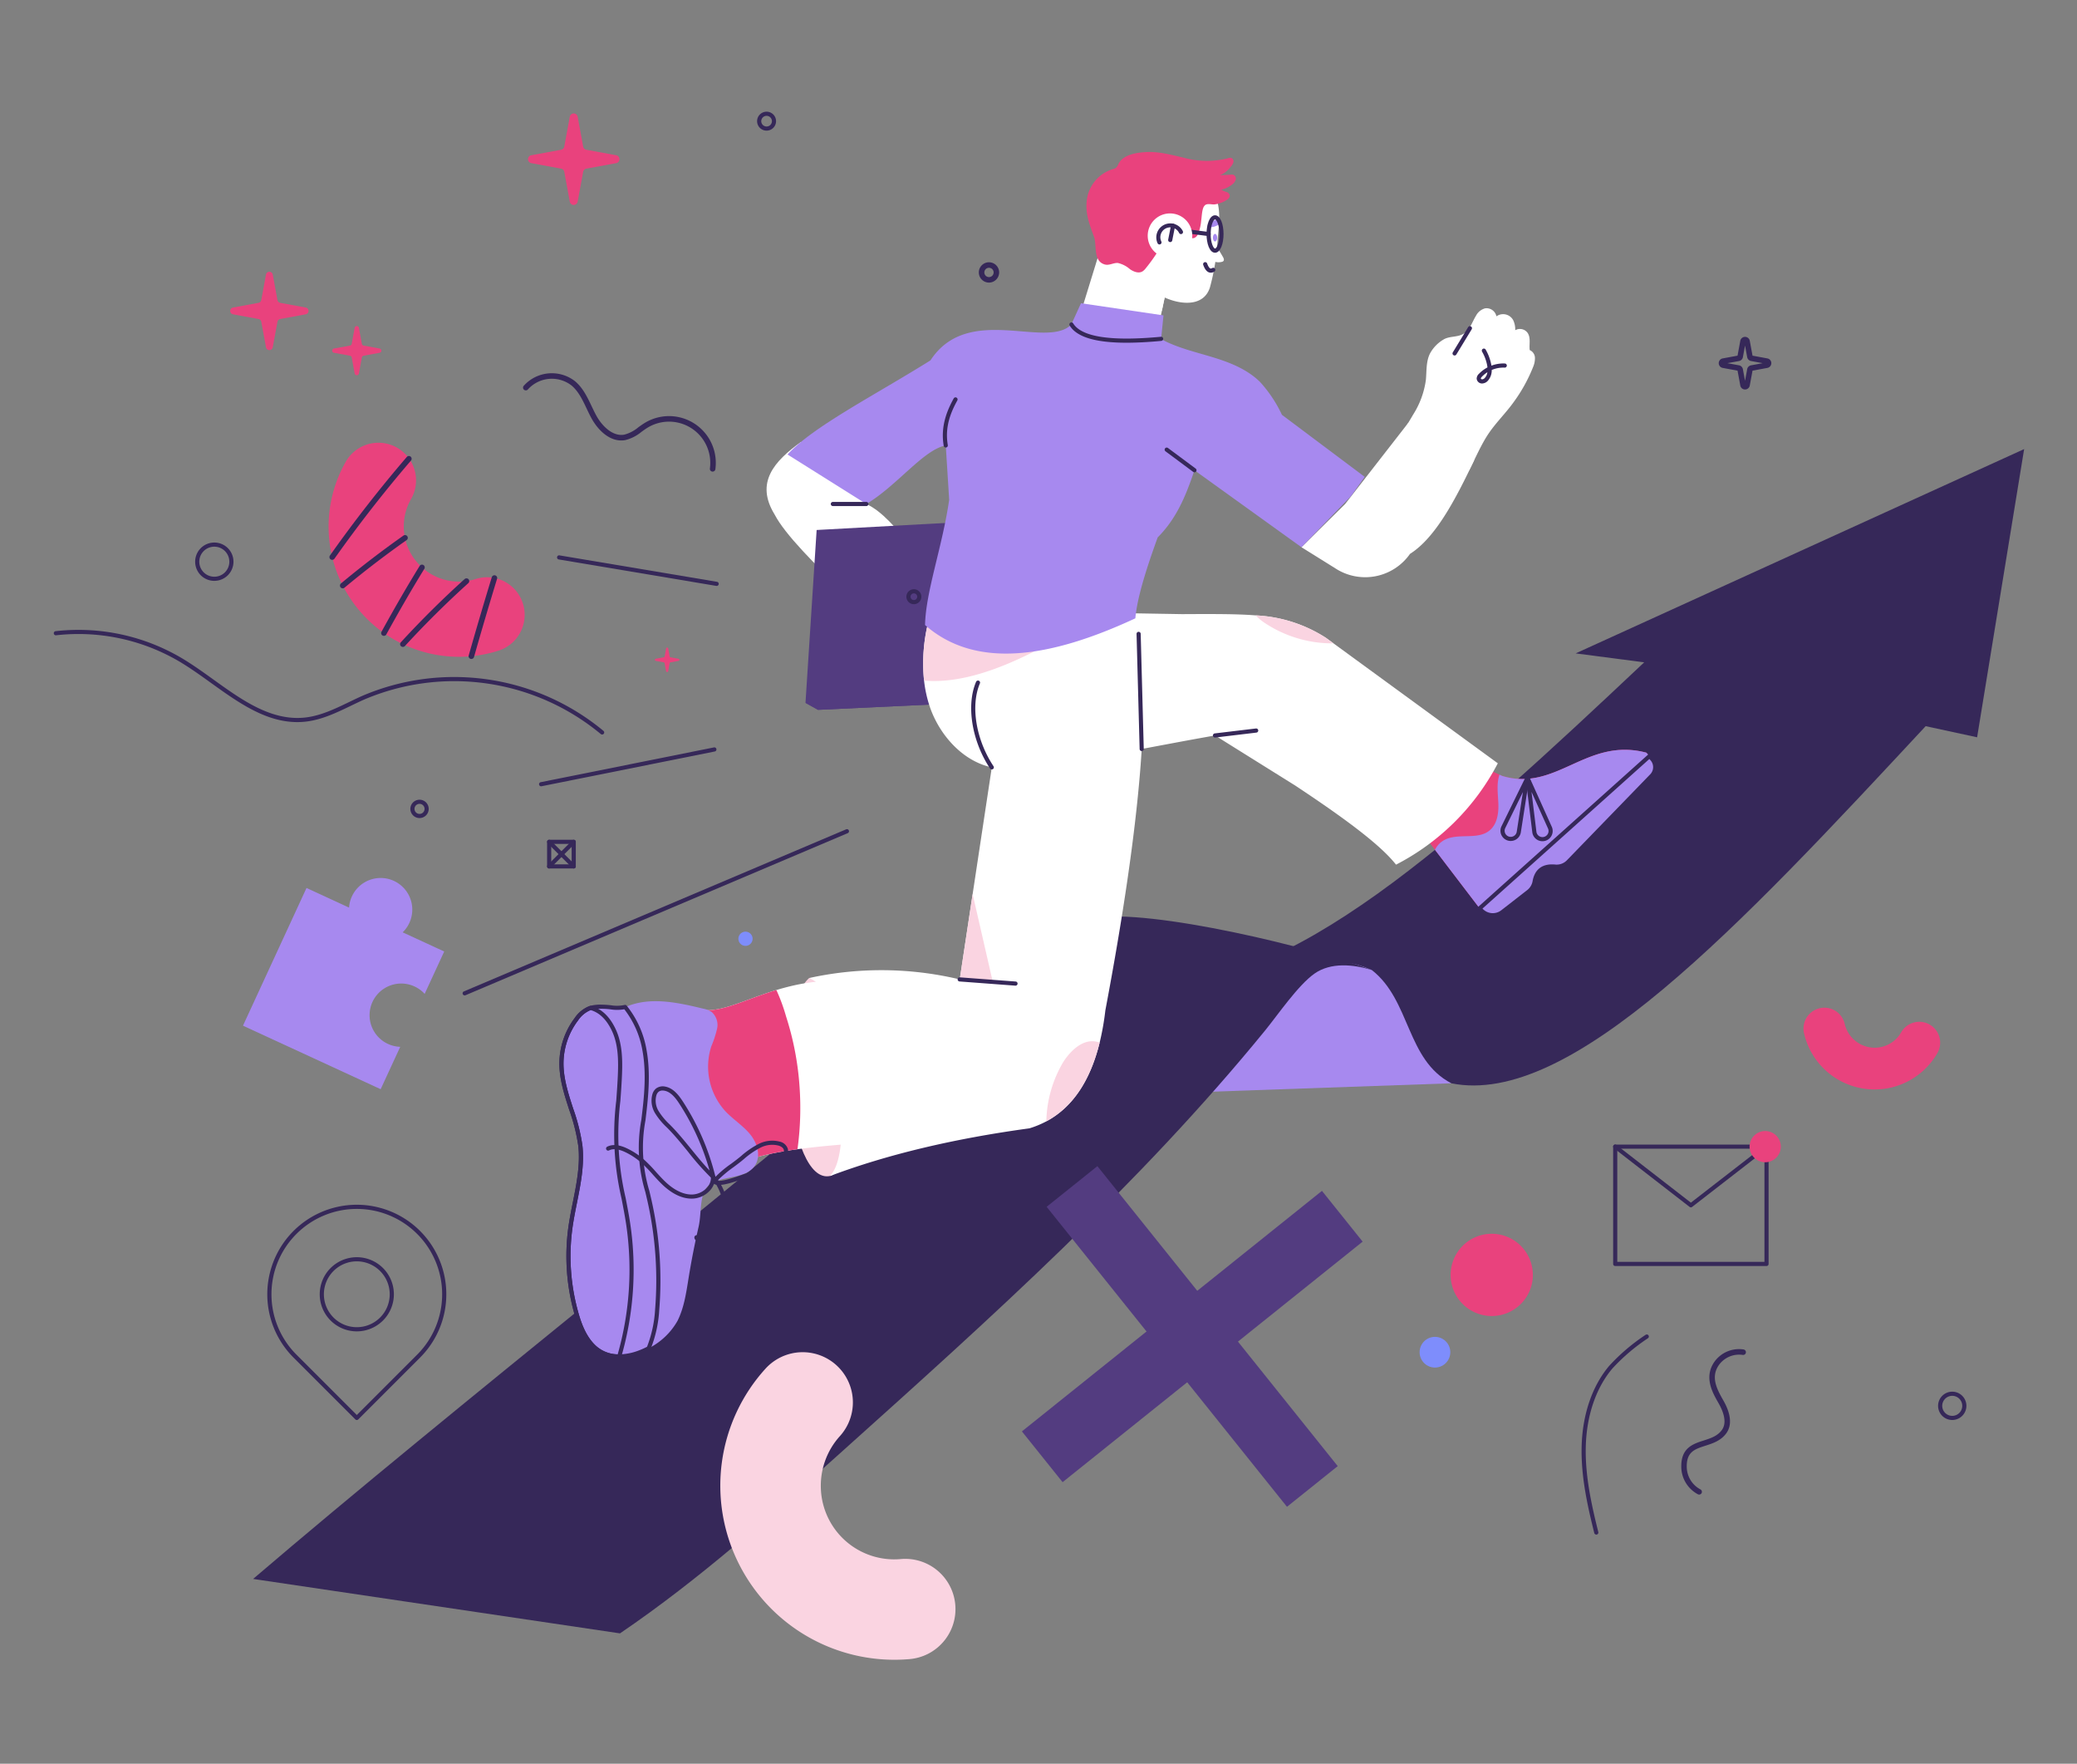 <?xml version="1.0"?>
<svg xmlns="http://www.w3.org/2000/svg" xmlns:xlink="http://www.w3.org/1999/xlink" width="530" height="450" viewBox="0 0 530 450">
  <rect x="0" y="0" width="530" height="450" fill="#808080" stroke="none"/>
  <defs>
    <clipPath id="clip-path">
      <rect id="Rectangle_7443" data-name="Rectangle 7443" width="502.792" height="394.981" fill="none"/>
    </clipPath>
    <clipPath id="clip-img-creer-reprise">
      <rect width="530" height="450"/>
    </clipPath>
  </defs>
  <g id="img-creer-reprise" clip-path="url(#clip-img-creer-reprise)">
    <g id="Groupe_646" data-name="Groupe 646" transform="translate(13.718 28.501)">
      <g id="Groupe_645" data-name="Groupe 645" transform="translate(0 -0.001)" clip-path="url(#clip-path)">
        <path id="Trac&#xE9;_8314" data-name="Trac&#xE9; 8314" d="M870.561,406.334c30.473,6.187,73.434-39.908,121.076-91.119l13.126,2.842,12-73.536L902.324,296.649l17.482,2.283c-48.216,45.413-91.346,85.057-126.594,81.6Z" transform="translate(-513.97 -158.44)" fill="#362859"/>
        <path id="Trac&#xE9;_8315" data-name="Trac&#xE9; 8315" d="M871.776,618.112c9.937,7.761,8.756,22.9,20.288,28.893l-65.725,2.305c12.783-22.617,26.666-39.543,45.437-31.2" transform="translate(-535.435 -399.11)" fill="#a789ef"/>
        <path id="Trac&#xE9;_8316" data-name="Trac&#xE9; 8316" d="M144.492,752.276c51.779-44.263,122.143-99.254,173.922-143.517,11.485-9.818,25.52-22.448,40.195-25.093,14.759-2.66,57.725,7.88,71.357,13.255-4.72-1.458-10.459-2.026-14.636.909s-9.359,10.539-12.585,14.494C370.721,651.578,332.8,685.634,295.06,719.5c-18.284,16.407-36.644,32.874-56.944,46.666Z" transform="translate(-93.625 -377.918)" fill="#362859"/>
        <path id="Trac&#xE9;_8317" data-name="Trac&#xE9; 8317" d="M1009.859,157.456a40.189,40.189,0,0,1-4.869,8.8c-1.953,2.752-4.426,5.157-6.332,7.92-2.006,2.91-3.434,6.418-5.1,9.546l-4.811-2.364-12.767-6.274c1.038-1.857,2.224-3.685,3.3-5.559a21.977,21.977,0,0,0,3.249-8.84c.221-2.313.014-4.769,1.094-6.827a9.264,9.264,0,0,1,3.664-3.632c1.512-.75,3.369-.422,4.9-1.349,1.6-.968,2.178-3.044,3.147-4.6a3.7,3.7,0,0,1,2.3-1.862,2.579,2.579,0,0,1,2.9,2.039,2.916,2.916,0,0,1,4.28.987,5.4,5.4,0,0,1,.513,2.559,2.412,2.412,0,0,1,3.172.688c.847,1.284.346,2.849.532,4.377a2.218,2.218,0,0,1,1.331,1.962,5.715,5.715,0,0,1-.509,2.436" transform="translate(-632.399 -92.242)" fill="#fff"/>
        <path id="Trac&#xE9;_8318" data-name="Trac&#xE9; 8318" d="M1014.419,162.959a.528.528,0,0,1-.451-.8l3.895-6.4a.528.528,0,1,1,.9.548l-3.895,6.4a.527.527,0,0,1-.451.254" transform="translate(-656.962 -100.758)" fill="#362859"/>
        <path id="Trac&#xE9;_8319" data-name="Trac&#xE9; 8319" d="M1032.791,180.583h-.006a1.364,1.364,0,0,1-1.387-1.235,1.729,1.729,0,0,1,.6-1.255,8.524,8.524,0,0,1,2.152-1.608,7.208,7.208,0,0,0-.137-.844,11.312,11.312,0,0,0-1.232-3.177.528.528,0,1,1,.916-.526,12.366,12.366,0,0,1,1.347,3.473q.071.316.115.62a8.615,8.615,0,0,1,3.429-.551.528.528,0,0,1-.05,1.055,7.569,7.569,0,0,0-3.3.6,3.987,3.987,0,0,1-.975,2.735,2.041,2.041,0,0,1-1.463.711m1.336-2.87a7.418,7.418,0,0,0-1.375,1.114c-.2.211-.3.37-.3.473s.168.226.336.227h0a1.034,1.034,0,0,0,.694-.377,2.63,2.63,0,0,0,.643-1.437" transform="translate(-668.305 -111.237)" fill="#362859"/>
        <path id="Trac&#xE9;_8320" data-name="Trac&#xE9; 8320" d="M1050.957,469.092l-21.245,21.913a4.149,4.149,0,0,1-3.376,1.271q-4.511-.45-5.255,3.808a4.252,4.252,0,0,1-1.586,2.61l-6.594,5.13a4.066,4.066,0,0,1-5.726-.743l-.121-.16-11.4-14.94-3-3.924,15.474-17.109,3.98,1.867.643.3c13.872,4.268,21.521-9.959,36.828-5.917l.808.878.622.674a3.16,3.16,0,0,1-.056,4.342" transform="translate(-643.204 -299.661)" fill="#e9427d"/>
        <path id="Trac&#xE9;_8321" data-name="Trac&#xE9; 8321" d="M537.771,627.869c14.6,1.1,13.517,48.6,5.336,50.512-10.791,2.312-14.783-42.021-5.336-50.512" transform="translate(-345.011 -406.834)" fill="#fad4e1"/>
        <path id="Trac&#xE9;_8322" data-name="Trac&#xE9; 8322" d="M506.075,671.24c-5.742.416-11.373.885-16.5,1.588-9.228,1.27-16.823,3.3-20.494,7.18l-6.4-43.4c5.752,2.441,12.186-1.576,21.511-4.4,1.124-.339,2.292-.662,3.5-.954a49.779,49.779,0,0,1,13.148-1.41l1.249,9.876Z" transform="translate(-299.797 -408.107)" fill="#fff"/>
        <path id="Trac&#xE9;_8323" data-name="Trac&#xE9; 8323" d="M525.464,239.352c-6.847,4.925-11.746,10.38-6.706,18.544,5.075,9.831,31.1,31.751,40.476,40.537l5.228-18.216c-6.4-6.758-14.5-21.487-22.325-25.035Z" transform="translate(-334.792 -155.09)" fill="#fff"/>
        <path id="Trac&#xE9;_8324" data-name="Trac&#xE9; 8324" d="M547.737,298.906l42.28-2.312-4.251,46.421-37.674,1.779-3.2-1.779Z" transform="translate(-353.068 -192.181)" fill="#533c80"/>
        <path id="Trac&#xE9;_8325" data-name="Trac&#xE9; 8325" d="M544.891,424.694l41.062-2.045-.187,2.045-37.673,1.779Z" transform="translate(-353.068 -273.859)" fill="#533c80"/>
        <path id="Trac&#xE9;_8326" data-name="Trac&#xE9; 8326" d="M619.945,349.907A1.909,1.909,0,1,1,621.853,348a1.911,1.911,0,0,1-1.908,1.909m0-2.761a.852.852,0,1,0,.852.852.854.854,0,0,0-.852-.852" transform="translate(-400.463 -224.252)" fill="#362859"/>
        <path id="Trac&#xE9;_8327" data-name="Trac&#xE9; 8327" d="M773.66,70.017q.527.2,1.064.373c3.772,1.2,8.389,1.076,9.748-3.3a57.352,57.352,0,0,0,1.95-12.211c.31-3.486.865-7.034-.3-10.383a14.282,14.282,0,0,0-5.894-7.669,16.835,16.835,0,0,0-17.147-.157,15.94,15.94,0,0,0-6.286,7.337c-2.106,4.947-2.034,9.869,1.04,14.452,2.744,4.092,6.558,6.859,10.826,9.144a43.82,43.82,0,0,0,5,2.412" transform="translate(-489.435 -22.29)" fill="#fff"/>
        <path id="Trac&#xE9;_8328" data-name="Trac&#xE9; 8328" d="M747.628,95.363l-6.69,21.7,20.258,3.414L764.19,106.3Z" transform="translate(-480.099 -61.791)" fill="#fff"/>
        <path id="Trac&#xE9;_8329" data-name="Trac&#xE9; 8329" d="M778.789,42.809a1.264,1.264,0,0,0-.228.26c-.552.823-.56,2.679-.732,3.671a10.675,10.675,0,0,1-.9,3.578,1.669,1.669,0,0,1-.909.832,1.732,1.732,0,0,1-.865-.023c-1.046-.24-1.892-.771-2.011-1.837l-.042-.38a29.945,29.945,0,0,0-3.173,2.754,32.823,32.823,0,0,0-3.4,3.3,42.746,42.746,0,0,1-3.046,4.161,3.1,3.1,0,0,1-.625.541c-.976.59-2.241.088-3.184-.554a7,7,0,0,0-3.1-1.594c-1.146-.086-2.183.711-3.362.373-3.012-.863-1.945-4.916-2.727-7.061-1.092-2.991-2.158-5.646-1.88-8.92a9.488,9.488,0,0,1,6.659-8.332,2.4,2.4,0,0,0,.835-.351,2.728,2.728,0,0,0,.633-1c1.2-2.412,4.793-2.913,7.232-3.018,3.179-.136,6.3.73,9.4,1.443a22.149,22.149,0,0,0,11.229.167,1.5,1.5,0,0,1,1.028-.062.96.96,0,0,1,.426,1.108,2.8,2.8,0,0,1-.672,1.084,6.233,6.233,0,0,1-2.749,2.181c1.005-.089,1.764-.064,2.769-.153a1.626,1.626,0,0,1,.651.03,1.077,1.077,0,0,1,.588,1.288,2.412,2.412,0,0,1-.924,1.221,6.848,6.848,0,0,1-2.749,1.3,6.775,6.775,0,0,0,1.167.547,1.235,1.235,0,0,1,1,.883c.078.544-.421.988-.895,1.267a7.318,7.318,0,0,1-3.011,1.061c-.782.057-1.8-.331-2.447.229" transform="translate(-485.043 -18.919)" fill="#e9427d"/>
        <path id="Trac&#xE9;_8330" data-name="Trac&#xE9; 8330" d="M904.393,257.357l8.505,5.3a13.956,13.956,0,0,0,19.194-3.6c6.488-4.093,11.6-13.846,16.407-23.963l-16.9-9.395-16.06,20.638Z" transform="translate(-586.011 -146.239)" fill="#fff"/>
        <path id="Trac&#xE9;_8331" data-name="Trac&#xE9; 8331" d="M776.8,399.245a60.633,60.633,0,0,1-25.974,25.86c-4.161-5.329-14.125-12.5-25.772-20.218l-20.408-12.746c-16.106,2.807-32.822,6.469-49.645,8.366a25.227,25.227,0,0,1-6.107-.021c-8.257-1.091-14.71-8.466-17.155-16.022a32.126,32.126,0,0,1-1.347-6.325,43.665,43.665,0,0,1,1.045-14.812c.081-.353.169-.706.258-1.056.309-1.217.912-1.623,2.085-2.076a11.27,11.27,0,0,1,3.706-.583,60.719,60.719,0,0,1,11.963.778l46.784.794c8.15-.044,14.039-.058,18.8.321a36.221,36.221,0,0,1,17.908,5.726l1.918,1.4Z" transform="translate(-408.312 -232.991)" fill="#fff"/>
        <path id="Trac&#xE9;_8332" data-name="Trac&#xE9; 8332" d="M489.574,677.215c-9.228,1.27-16.823,3.3-20.494,7.18l-6.4-43.4c5.752,2.441,12.186-1.576,21.511-4.4a46.89,46.89,0,0,1,2.485,6.774,74.77,74.77,0,0,1,3.427,17.861,76.913,76.913,0,0,1-.527,15.978" transform="translate(-299.797 -412.493)" fill="#e9427d"/>
        <path id="Trac&#xE9;_8333" data-name="Trac&#xE9; 8333" d="M623.145,467.131a66.951,66.951,0,0,1-1.465,8.3c-2.457,9.96-7.043,16.575-13.6,20.091a23.85,23.85,0,0,1-4.319,1.783q-29.09,3.967-50.866,12.16c3.648-4.043,3.351-14.764,2.134-27.043-1.312-15.288-1.927-20.949-7.47-23.469a85.979,85.979,0,0,1,36.881,0l.028.007q.752.167,1.51.351l.021-.135,3.274-21.66,4.886-32.309c-1.862-16.2,14.719-27.781,36.64-38.026,4.53,17.768,1.277,52.631-7.649,99.954" transform="translate(-354.794 -237.916)" fill="#fff"/>
        <path id="Trac&#xE9;_8334" data-name="Trac&#xE9; 8334" d="M417.426,686.507c-2.148,3.381-7.268,2.67-10.851,4.463-3.694,1.849-2.654,7.224-3.578,11.25q-1.481,6.447-2.54,12.978c-.611,3.771-1.138,7.635-2.854,11.048a17.539,17.539,0,0,1-7.349,6.983,19.449,19.449,0,0,1-2.647,1.17,14.745,14.745,0,0,1-4.865.9,9.057,9.057,0,0,1-6.121-2.157c-2.522-2.208-3.843-5.471-4.769-8.691a53.451,53.451,0,0,1-1.57-22.006c.966-6.984,3.32-13.909,2.538-20.915-.806-7.214-4.9-13.9-4.823-21.158a18.82,18.82,0,0,1,3.818-11.116,7.7,7.7,0,0,1,3.583-2.87l.025-.007a9.769,9.769,0,0,1,2.9-.3c2.213-.007,3.926.6,5.916.063a6.159,6.159,0,0,0,.664-.22c6.063-2.392,12.883-.889,19.219.639a6.061,6.061,0,0,1,2.178.834,4.418,4.418,0,0,1,1.414,4.279,27.312,27.312,0,0,1-1.472,4.5,16.854,16.854,0,0,0,3.655,16.64c1.962,2.067,4.444,3.611,6.248,5.812s2.812,5.482,1.284,7.886" transform="translate(-238.447 -417.719)" fill="#a789ef"/>
        <path id="Trac&#xE9;_8335" data-name="Trac&#xE9; 8335" d="M381.758,737.453a9.509,9.509,0,0,1-6.456-2.288c-2.792-2.445-4.1-6.064-4.93-8.943A54.208,54.208,0,0,1,368.787,704c.3-2.164.736-4.349,1.159-6.463.939-4.7,1.91-9.552,1.378-14.321a47.809,47.809,0,0,0-2.333-9.257c-1.248-3.85-2.538-7.831-2.493-11.966a19.32,19.32,0,0,1,3.925-11.43,8.007,8.007,0,0,1,3.842-3.053l.054-.015a10.131,10.131,0,0,1,3.026-.321,23,23,0,0,1,2.3.154,9,9,0,0,0,3.477-.073.528.528,0,0,1,.544.171,24.552,24.552,0,0,1,5.088,11.4c1.043,5.766.451,11.8-.186,17l-.1.845a38.046,38.046,0,0,0,.983,18.007c.195.818.39,1.636.573,2.455a93.118,93.118,0,0,1,1.959,27.892,31.78,31.78,0,0,1-2.215,10.039.53.53,0,0,1-.238.258,19.988,19.988,0,0,1-2.719,1.2,15.166,15.166,0,0,1-5.039.933Zm-4.373-89.224h-.036a9.367,9.367,0,0,0-2.739.279l-.051.015a7.038,7.038,0,0,0-3.3,2.679,18.254,18.254,0,0,0-3.709,10.8c-.044,3.962,1.22,7.86,2.441,11.629a48.575,48.575,0,0,1,2.378,9.465c.551,4.933-.437,9.87-1.392,14.645-.42,2.1-.854,4.268-1.148,6.4a53.139,53.139,0,0,0,1.554,21.788c.788,2.74,2.025,6.176,4.61,8.44a8.483,8.483,0,0,0,5.76,2.026h.012a14.134,14.134,0,0,0,4.689-.873,18.827,18.827,0,0,0,2.411-1.053,31.1,31.1,0,0,0,2.059-9.536,92.071,92.071,0,0,0-1.937-27.576c-.183-.814-.376-1.628-.57-2.441a39.032,39.032,0,0,1-1-18.382l.1-.843c.628-5.123,1.212-11.059.2-16.679a23.656,23.656,0,0,0-4.651-10.66,10.645,10.645,0,0,1-3.53.023,19.828,19.828,0,0,0-2.151-.149m14.071,76.749h0Z" transform="translate(-237.476 -419.342)" fill="#362859"/>
        <path id="Trac&#xE9;_8336" data-name="Trac&#xE9; 8336" d="M381.757,738.013a9.507,9.507,0,0,1-6.455-2.288c-2.793-2.445-4.1-6.064-4.93-8.943a54.2,54.2,0,0,1-1.586-22.224c.3-2.164.736-4.349,1.159-6.463.939-4.7,1.91-9.552,1.378-14.321a47.784,47.784,0,0,0-2.333-9.257c-1.248-3.85-2.538-7.831-2.493-11.966a19.318,19.318,0,0,1,3.926-11.43,8.006,8.006,0,0,1,3.842-3.053l.054-.016a.53.53,0,0,1,.268,0c2.628.7,4.731,2.676,6.251,5.885,1.688,3.566,1.789,7.6,1.646,11.422-.086,2.305-.255,4.644-.419,6.905A70.782,70.782,0,0,0,383.4,697.03c.413,2.131.84,4.335,1.168,6.521a80,80,0,0,1-2.288,34.082.551.551,0,0,1-.52.38m.013-.528h0Zm-7.307-88.369a7.178,7.178,0,0,0-3.2,2.646,18.257,18.257,0,0,0-3.709,10.8c-.043,3.962,1.22,7.86,2.442,11.629a48.622,48.622,0,0,1,2.378,9.465c.551,4.933-.437,9.87-1.392,14.645-.419,2.1-.853,4.268-1.148,6.4a53.133,53.133,0,0,0,1.554,21.788c.788,2.74,2.025,6.176,4.61,8.44a8.375,8.375,0,0,0,5.378,2.02,78.951,78.951,0,0,0,2.146-33.242c-.326-2.164-.751-4.357-1.161-6.478a71.752,71.752,0,0,1-1.349-25.041c.163-2.252.332-4.581.417-6.868.138-3.691.046-7.57-1.544-10.93-1.352-2.853-3.175-4.627-5.42-5.275" transform="translate(-237.475 -419.902)" fill="#362859"/>
        <path id="Trac&#xE9;_8337" data-name="Trac&#xE9; 8337" d="M840.774,449.326a.528.528,0,0,1-.062-1.053l10.5-1.256a.528.528,0,0,1,.125,1.049l-10.5,1.256a.483.483,0,0,1-.063,0" transform="translate(-544.447 -289.647)" fill="#362859"/>
        <path id="Trac&#xE9;_8338" data-name="Trac&#xE9; 8338" d="M670.253,434.955a.528.528,0,0,1-.44-.236c-4.657-7.019-6.124-16.115-3.566-22.119a.528.528,0,0,1,.972.414c-2.427,5.7-1,14.382,3.474,21.121a.528.528,0,0,1-.44.82" transform="translate(-430.893 -267.14)" fill="#362859"/>
        <path id="Trac&#xE9;_8339" data-name="Trac&#xE9; 8339" d="M449.056,730.1a.53.53,0,0,1-.36-.141,67.765,67.765,0,0,1-6.138-6.9c-1.657-2.038-3.37-4.146-5.186-5.977l-.193-.194a17.68,17.68,0,0,1-2.961-3.553,6.148,6.148,0,0,1-.7-5.019,2.94,2.94,0,0,1,.883-1.348,2.894,2.894,0,0,1,2.373-.494c2.045.384,3.433,2.161,4.521,3.849a62.462,62.462,0,0,1,8.275,19.125.528.528,0,0,1-.514.65M436.1,707.47a1.624,1.624,0,0,0-1.034.321,1.922,1.922,0,0,0-.553.876,5.107,5.107,0,0,0,.619,4.146,16.884,16.884,0,0,0,2.793,3.334l.194.2c1.853,1.868,3.583,4,5.256,6.055,1.512,1.86,3.063,3.77,4.694,5.464a62.067,62.067,0,0,0-7.665-16.963c-.966-1.5-2.176-3.073-3.828-3.383a2.593,2.593,0,0,0-.477-.046" transform="translate(-280.73 -457.729)" fill="#362859"/>
        <path id="Trac&#xE9;_8340" data-name="Trac&#xE9; 8340" d="M424.562,773.48a5.723,5.723,0,0,1-.927-.075.917.917,0,0,1-.739-.952.6.6,0,0,1,.7-.5.528.528,0,0,1,.446.441,5.8,5.8,0,0,0,5.266-2.654,8.107,8.107,0,0,0,.865-6.37,15.056,15.056,0,0,0-2.114-5,5.05,5.05,0,0,1-1.152,2.138,6.371,6.371,0,0,1-4.41,2.107c-3.126.127-5.82-1.759-7.548-3.363-.935-.869-1.8-1.825-2.631-2.75a36.858,36.858,0,0,0-2.962-3.041,17.977,17.977,0,0,0-4.014-2.665c-1.748-.847-3.162-1.011-4.2-.489a.528.528,0,1,1-.474-.943c1.352-.678,3.079-.516,5.138.482a19.009,19.009,0,0,1,4.25,2.822A37.547,37.547,0,0,1,413.1,755.8c.818.908,1.665,1.846,2.566,2.683,1.58,1.468,4.039,3.192,6.786,3.082a5.37,5.37,0,0,0,3.664-1.754,3.684,3.684,0,0,0,1-2.723.528.528,0,0,1,.908-.405,14.264,14.264,0,0,1,3.166,6.426,9.055,9.055,0,0,1-1,7.212,6.882,6.882,0,0,1-5.632,3.16" transform="translate(-259.428 -485.295)" fill="#362859"/>
        <path id="Trac&#xE9;_8341" data-name="Trac&#xE9; 8341" d="M478.854,757.02a2.478,2.478,0,0,1-1.648-.477.528.528,0,0,1-.063-.739,27.455,27.455,0,0,1,4.792-4.177c.931-.695,1.811-1.35,2.624-2.047l.01-.009a21.646,21.646,0,0,1,4.38-3,7.626,7.626,0,0,1,5.427-.589,2.723,2.723,0,0,1,2.068,1.976,2.773,2.773,0,0,1-.643,2.082c-1.837,2.562-4.957,3.607-8.263,4.536-.428.12-1.095.362-1.867.642-2.714.985-5.152,1.805-6.818,1.805m-.428-1.073c1.524.222,5.062-1.063,6.886-1.725.792-.288,1.476-.536,1.942-.667,3.118-.875,6.053-1.851,7.69-4.135a1.81,1.81,0,0,0,.459-1.291c-.1-.567-.753-.962-1.337-1.142a6.583,6.583,0,0,0-4.668.536,20.813,20.813,0,0,0-4.157,2.861c-.839.719-1.773,1.415-2.675,2.088a31.013,31.013,0,0,0-4.141,3.472" transform="translate(-309.091 -483.192)" fill="#362859"/>
        <path id="Trac&#xE9;_8342" data-name="Trac&#xE9; 8342" d="M1056.471,469.092l-21.245,21.913a4.15,4.15,0,0,1-3.376,1.271q-4.511-.45-5.255,3.808a4.252,4.252,0,0,1-1.586,2.61l-6.594,5.13a4.066,4.066,0,0,1-5.726-.743l-.121-.16-11.4-14.94a5.77,5.77,0,0,1,2.464-2.538c3.543-1.825,8.457.13,11.513-2.431,1.858-1.556,2.273-4.24,2.2-6.662s-.495-4.9.183-7.228c.03-.1.063-.2.1-.306l.643.3c13.872,4.268,21.521-9.959,36.828-5.917l.808.878.622.674a3.16,3.16,0,0,1-.056,4.342" transform="translate(-648.717 -299.661)" fill="#a789ef"/>
        <path id="Trac&#xE9;_8343" data-name="Trac&#xE9; 8343" d="M1051.263,498.406a2.612,2.612,0,0,1-2.346-3.762l6.039-12.319a.528.528,0,0,1,1,.314l-2.109,13.557a2.613,2.613,0,0,1-2.58,2.21m3.112-12.494-4.509,9.2a1.556,1.556,0,1,0,2.934.924Z" transform="translate(-679.484 -312.336)" fill="#362859"/>
        <path id="Trac&#xE9;_8344" data-name="Trac&#xE9; 8344" d="M1071.221,498.353a2.612,2.612,0,0,1-2.592-2.294l-1.672-13.618a.528.528,0,0,1,1.006-.281l5.64,12.507a2.612,2.612,0,0,1-2.381,3.686m-2.792-12.589,1.249,10.167a1.556,1.556,0,1,0,2.962-.829Z" transform="translate(-691.344 -312.22)" fill="#362859"/>
        <path id="Trac&#xE9;_8345" data-name="Trac&#xE9; 8345" d="M661.722,375.913c-11.375,6.193-22.027,9.938-31.336,9.13a43.665,43.665,0,0,1,1.045-14.812Z" transform="translate(-408.312 -239.894)" fill="#fad4e1"/>
        <path id="Trac&#xE9;_8346" data-name="Trac&#xE9; 8346" d="M627.245,147.981c4.067,2.195,8.634,3.24,13.056,4.583s8.888,3.091,12.168,6.347a33.482,33.482,0,0,1,5.575,8.369l21.128,15.835-3.48,4.89-12.666,13.059-27.307-19.642c-2.282,6.836-4.665,12.4-9.386,17.151-2.918,8.054-5.247,15.428-5.691,20.632-22.026,10.241-40.834,12.959-53.668,1.712.185-8.568,4.4-19.853,6.158-31.948l-.868-13.873c-5.691,1.067-12.45,10.316-20.276,14.94l-20.1-12.629c6.427-7.091,22.26-15.117,36.462-24.01,9.6-14.7,29.524-2.78,35.927-9.118l2.49-5.467,21.053,3.1-.6,5.936Z" transform="translate(-344.644 -89.944)" fill="#a789ef"/>
        <path id="Trac&#xE9;_8347" data-name="Trac&#xE9; 8347" d="M839.13,79.57a1.931,1.931,0,0,1-.194.137,4.047,4.047,0,0,1-2.087.538c-1.083-.016-.28-1.061.19-1.284q.449-.213.914-.393a2.165,2.165,0,0,1,1-.2c1.018.11.689.791.176,1.2" transform="translate(-541.895 -50.774)" fill="#a789ef"/>
        <path id="Trac&#xE9;_8348" data-name="Trac&#xE9; 8348" d="M835.07,111.711a1.37,1.37,0,0,1-.464-.08c-.6-.214-1.08-.839-1.463-1.908a.528.528,0,0,1,.995-.356c.362,1.009.7,1.224.823,1.269.045.016.183.065.465-.1a.528.528,0,0,1,.544.906,1.739,1.739,0,0,1-.9.272" transform="translate(-539.825 -70.638)" fill="#362859"/>
        <path id="Trac&#xE9;_8349" data-name="Trac&#xE9; 8349" d="M841.3,89.516c0,.534-.244.967-.545.967s-.545-.433-.545-.967.244-.967.545-.967.545.433.545.967" transform="translate(-544.421 -57.376)" fill="#a789ef"/>
        <path id="Trac&#xE9;_8350" data-name="Trac&#xE9; 8350" d="M838.852,91.982a45.75,45.75,0,0,1,3.057,4.711c.175.311.34.723.111,1a.8.8,0,0,1-.427.222,3.432,3.432,0,0,1-2.55-.356Z" transform="translate(-543.543 -59.6)" fill="#fff"/>
        <path id="Trac&#xE9;_8351" data-name="Trac&#xE9; 8351" d="M791.8,127.22l-7.3-4.07,6.581,7.47Z" transform="translate(-508.328 -79.796)" fill="#fff"/>
        <path id="Trac&#xE9;_8352" data-name="Trac&#xE9; 8352" d="M812.834,249.724a.525.525,0,0,1-.315-.1l-7.073-5.259a.528.528,0,1,1,.63-.848l7.074,5.259a.528.528,0,0,1-.315.952" transform="translate(-521.76 -157.719)" fill="#362859"/>
        <path id="Trac&#xE9;_8353" data-name="Trac&#xE9; 8353" d="M645.2,219.828a.528.528,0,0,1-.52-.439c-.861-5.033.909-9.1,2.548-12.082a.528.528,0,0,1,.926.509c-1.652,3.006-3.234,6.712-2.433,11.4a.528.528,0,0,1-.431.61.558.558,0,0,1-.09.007" transform="translate(-417.584 -134.149)" fill="#362859"/>
        <path id="Trac&#xE9;_8354" data-name="Trac&#xE9; 8354" d="M572.3,283.872H563.76a.528.528,0,1,1,0-1.056H572.3a.528.528,0,1,1,0,1.056" transform="translate(-364.952 -183.253)" fill="#362859"/>
        <path id="Trac&#xE9;_8355" data-name="Trac&#xE9; 8355" d="M652.319,627.862l.028.007-.028,0Z" transform="translate(-422.677 -406.83)" fill="#e9427d"/>
        <path id="Trac&#xE9;_8356" data-name="Trac&#xE9; 8356" d="M665.26,589.831l-8.515-1.2,3.274-21.66Z" transform="translate(-425.545 -367.373)" fill="#fad4e1"/>
        <path id="Trac&#xE9;_8357" data-name="Trac&#xE9; 8357" d="M669.939,629.5h-.04l-14.229-1.067a.528.528,0,1,1,.079-1.053l14.229,1.067a.528.528,0,0,1-.039,1.055" transform="translate(-424.532 -406.516)" fill="#362859"/>
        <path id="Trac&#xE9;_8358" data-name="Trac&#xE9; 8358" d="M1035.944,507.2a4.682,4.682,0,0,1-.6-.039,4.561,4.561,0,0,1-3.06-1.768l-.123-.163a.528.528,0,0,1,.069-.711l43.336-38.843a.528.528,0,0,1,.74.035l.622.673a3.689,3.689,0,0,1-.064,5.068l-21.244,21.913a4.643,4.643,0,0,1-3.808,1.428c-2.743-.273-4.227.8-4.682,3.374a4.772,4.772,0,0,1-1.782,2.935l-6.594,5.129a4.557,4.557,0,0,1-2.809.967m-2.639-2.227a3.539,3.539,0,0,0,4.8.426l6.595-5.13a3.715,3.715,0,0,0,1.39-2.285c.548-3.1,2.561-4.566,5.827-4.241a3.639,3.639,0,0,0,2.944-1.112l21.245-21.913h0a2.633,2.633,0,0,0,.046-3.617l-.269-.291Z" transform="translate(-668.73 -301.651)" fill="#362859"/>
        <path id="Trac&#xE9;_8359" data-name="Trac&#xE9; 8359" d="M786.175,407.344a.528.528,0,0,1-.527-.514l-.786-29.385a.528.528,0,0,1,1.055-.028L786.7,406.8a.528.528,0,0,1-.514.542h-.014" transform="translate(-508.559 -244.218)" fill="#362859"/>
        <path id="Trac&#xE9;_8360" data-name="Trac&#xE9; 8360" d="M733.072,674.033c-2.457,9.959-7.043,16.575-13.6,20.09a30.763,30.763,0,0,1,4.126-14.812,16.039,16.039,0,0,1,1.3-1.869c2.928-3.562,5.786-4.31,8.171-3.409" transform="translate(-466.187 -436.521)" fill="#fad4e1"/>
        <path id="Trac&#xE9;_8361" data-name="Trac&#xE9; 8361" d="M891.078,372.178c-.207.009-.416.012-.622.009a31.161,31.161,0,0,1-17.239-5.436,11.665,11.665,0,0,1-1.964-1.7,36.222,36.222,0,0,1,17.908,5.726Z" transform="translate(-564.538 -236.539)" fill="#fad4e1"/>
        <path id="Trac&#xE9;_8362" data-name="Trac&#xE9; 8362" d="M837.762,84.627c-1.424,0-2.168-2.4-2.168-4.775s.745-4.775,2.168-4.775,2.168,2.4,2.168,4.775-.745,4.775-2.168,4.775m0-8.493c-.332,0-1.112,1.265-1.112,3.719s.78,3.719,1.112,3.719,1.112-1.265,1.112-3.719-.78-3.719-1.112-3.719" transform="translate(-541.432 -48.647)" fill="#362859"/>
        <path id="Trac&#xE9;_8363" data-name="Trac&#xE9; 8363" d="M824.005,86.658a.544.544,0,0,1-.067,0l-6.584-.837a.528.528,0,0,1,.133-1.047l6.583.836a.528.528,0,0,1-.066,1.052" transform="translate(-529.315 -54.924)" fill="#362859"/>
        <path id="Trac&#xE9;_8364" data-name="Trac&#xE9; 8364" d="M804.329,79.405a5.685,5.685,0,1,1-5.685-5.684,5.685,5.685,0,0,1,5.685,5.684" transform="translate(-513.807 -47.768)" fill="#fff"/>
        <path id="Trac&#xE9;_8365" data-name="Trac&#xE9; 8365" d="M800.01,86.317a.527.527,0,0,1-.477-.3,3.572,3.572,0,0,1,6.429-3.113.528.528,0,1,1-.946.469,2.516,2.516,0,0,0-4.529,2.193.528.528,0,0,1-.251.7.522.522,0,0,1-.226.051" transform="translate(-517.859 -52.445)" fill="#362859"/>
        <path id="Trac&#xE9;_8366" data-name="Trac&#xE9; 8366" d="M808.289,85.906a.512.512,0,0,1-.1-.01.529.529,0,0,1-.416-.62l.713-3.618a.528.528,0,1,1,1.036.2l-.713,3.618a.528.528,0,0,1-.518.426" transform="translate(-523.397 -52.634)" fill="#362859"/>
        <path id="Trac&#xE9;_8367" data-name="Trac&#xE9; 8367" d="M750.747,157.838c-7.982,0-12.772-1.461-14.556-4.415a.528.528,0,0,1,.9-.546c2.107,3.488,9.647,4.646,22.416,3.441a.528.528,0,0,1,.1,1.051q-4.95.467-8.863.468" transform="translate(-476.974 -98.893)" fill="#362859"/>
        <path id="Trac&#xE9;_8368" data-name="Trac&#xE9; 8368" d="M439.13,388.6l.374,2.034a.275.275,0,0,0,.22.22l2.034.374a.275.275,0,0,1,0,.54l-2.034.374a.274.274,0,0,0-.22.22l-.374,2.034a.275.275,0,0,1-.54,0l-.374-2.034a.273.273,0,0,0-.22-.22l-2.034-.374a.275.275,0,0,1,0-.54L438,390.85a.274.274,0,0,0,.22-.22l.374-2.034a.275.275,0,0,1,.54,0" transform="translate(-282.34 -251.649)" fill="#e9427d"/>
        <path id="Trac&#xE9;_8369" data-name="Trac&#xE9; 8369" d="M208.643,155.8l.751,4.088a.551.551,0,0,0,.443.443l4.088.751a.552.552,0,0,1,0,1.085l-4.088.751a.552.552,0,0,0-.443.443l-.751,4.088a.552.552,0,0,1-1.085,0l-.751-4.088a.553.553,0,0,0-.443-.443l-4.088-.751a.552.552,0,0,1,0-1.085l4.088-.751a.552.552,0,0,0,.443-.443l.751-4.088a.552.552,0,0,1,1.085,0" transform="translate(-130.775 -100.657)" fill="#e9427d"/>
        <path id="Trac&#xE9;_8370" data-name="Trac&#xE9; 8370" d="M138.751,116.7l1.2,6.51a.879.879,0,0,0,.705.705l6.51,1.2a.879.879,0,0,1,0,1.728l-6.51,1.2a.878.878,0,0,0-.705.705l-1.2,6.51a.879.879,0,0,1-1.728,0l-1.2-6.51a.878.878,0,0,0-.705-.705l-6.51-1.2a.878.878,0,0,1,0-1.728l6.51-1.2a.879.879,0,0,0,.705-.705l1.2-6.51a.879.879,0,0,1,1.728,0" transform="translate(-82.868 -75.148)" fill="#e9427d"/>
        <path id="Trac&#xE9;_8371" data-name="Trac&#xE9; 8371" d="M356.437,2.112l1.4,7.6a1.025,1.025,0,0,0,.823.823l7.6,1.4a1.025,1.025,0,0,1,0,2.016l-7.6,1.4a1.025,1.025,0,0,0-.823.823l-1.4,7.6a1.025,1.025,0,0,1-2.016,0l-1.4-7.6a1.025,1.025,0,0,0-.823-.823l-7.6-1.4a1.025,1.025,0,0,1,0-2.016l7.6-1.4a1.025,1.025,0,0,0,.823-.823l1.4-7.6a1.025,1.025,0,0,1,2.016,0" transform="translate(-222.747 -0.824)" fill="#e9427d"/>
        <path id="Trac&#xE9;_8372" data-name="Trac&#xE9; 8372" d="M1213.574,176.618a1.216,1.216,0,0,1-1.211-1.009l-.7-3.791-3.791-.7a1.232,1.232,0,0,1,0-2.423l3.791-.7.7-3.791a1.232,1.232,0,0,1,2.423,0l.7,3.791,3.791.7a1.232,1.232,0,0,1,0,2.423l-3.792.7-.7,3.791a1.217,1.217,0,0,1-1.212,1.009m-4.5-6.708,2.967.545a1.238,1.238,0,0,1,.989.989l.545,2.967.546-2.967a1.239,1.239,0,0,1,.988-.989l2.968-.545-2.967-.545a1.238,1.238,0,0,1-.989-.989l-.546-2.966-.545,2.967a1.237,1.237,0,0,1-.989.989Z" transform="translate(-782.002 -105.748)" fill="#362859"/>
        <path id="Trac&#xE9;_8373" data-name="Trac&#xE9; 8373" d="M512.237,4.832a2.417,2.417,0,1,1,2.417-2.416,2.419,2.419,0,0,1-2.417,2.416m0-3.777A1.36,1.36,0,1,0,513.6,2.416a1.362,1.362,0,0,0-1.361-1.361" transform="translate(-330.343 0.001)" fill="#362859"/>
        <path id="Trac&#xE9;_8374" data-name="Trac&#xE9; 8374" d="M673.128,114.311a2.593,2.593,0,1,1,2.593-2.593,2.6,2.6,0,0,1-2.593,2.593m0-3.777a1.185,1.185,0,1,0,1.185,1.185,1.186,1.186,0,0,0-1.185-1.185" transform="translate(-434.48 -70.708)" fill="#362859"/>
        <path id="Trac&#xE9;_8375" data-name="Trac&#xE9; 8375" d="M260.828,503.323a2.34,2.34,0,1,1,2.34-2.34,2.343,2.343,0,0,1-2.34,2.34m0-3.625a1.284,1.284,0,1,0,1.284,1.284,1.286,1.286,0,0,0-1.284-1.284" transform="translate(-167.49 -323.1)" fill="#362859"/>
        <path id="Trac&#xE9;_8376" data-name="Trac&#xE9; 8376" d="M499.88,596.1a1.812,1.812,0,1,1-1.813-1.812,1.812,1.812,0,0,1,1.813,1.812" transform="translate(-321.554 -385.078)" fill="#7e8dfc"/>
        <path id="Trac&#xE9;_8377" data-name="Trac&#xE9; 8377" d="M997.877,891.874a3.913,3.913,0,1,1-3.913-3.913,3.913,3.913,0,0,1,3.913,3.913" transform="translate(-641.514 -575.364)" fill="#7e8dfc"/>
        <path id="Trac&#xE9;_8378" data-name="Trac&#xE9; 8378" d="M107.384,322.032a4.889,4.889,0,1,1,4.889-4.889,4.895,4.895,0,0,1-4.889,4.889m0-8.721a3.833,3.833,0,1,0,3.833,3.833,3.837,3.837,0,0,0-3.833-3.833" transform="translate(-66.413 -202.328)" fill="#362859"/>
        <path id="Trac&#xE9;_8379" data-name="Trac&#xE9; 8379" d="M1369.469,934.909a3.612,3.612,0,1,1,3.612-3.612,3.616,3.616,0,0,1-3.612,3.612m0-6.167a2.555,2.555,0,1,0,2.555,2.555,2.559,2.559,0,0,0-2.555-2.555" transform="translate(-885.022 -601.104)" fill="#362859"/>
        <path id="Trac&#xE9;_8380" data-name="Trac&#xE9; 8380" d="M177.62,847.129a.526.526,0,0,1-.374-.155L161.472,831.2a22.837,22.837,0,1,1,32.3-32.3l-.373.374.373-.373a22.837,22.837,0,0,1,0,32.3l-15.775,15.775a.526.526,0,0,1-.374.155m0-53.858a21.781,21.781,0,0,0-15.4,37.182l15.4,15.4,15.4-15.4a21.781,21.781,0,0,0-15.4-37.182m0,31.242a9.461,9.461,0,1,1,9.461-9.461,9.472,9.472,0,0,1-9.461,9.461m0-17.866a8.4,8.4,0,1,0,8.4,8.4,8.414,8.414,0,0,0-8.4-8.4" transform="translate(-100.293 -513.323)" fill="#362859"/>
        <rect id="Rectangle_7441" data-name="Rectangle 7441" width="98.126" height="16.601" transform="translate(247.048 336.714) rotate(-38.714)" fill="#533c80"/>
        <rect id="Rectangle_7442" data-name="Rectangle 7442" width="16.601" height="98.126" transform="matrix(0.78, -0.625, 0.625, 0.78, 253.36, 279.413)" fill="#533c80"/>
        <path id="Trac&#xE9;_8381" data-name="Trac&#xE9; 8381" d="M364.391,535.008h-6.265a.528.528,0,0,1-.528-.528v-6.265a.528.528,0,0,1,.528-.528h6.265a.528.528,0,0,1,.528.528v6.265a.528.528,0,0,1-.528.528m-5.737-1.056h5.209v-5.209h-5.209Z" transform="translate(-231.71 -341.92)" fill="#362859"/>
        <path id="Trac&#xE9;_8382" data-name="Trac&#xE9; 8382" d="M364.392,535.009a.526.526,0,0,1-.373-.155l-6.265-6.265a.528.528,0,0,1,.747-.747l6.265,6.265a.528.528,0,0,1-.374.9" transform="translate(-231.71 -341.921)" fill="#362859"/>
        <path id="Trac&#xE9;_8383" data-name="Trac&#xE9; 8383" d="M358.126,535.009a.528.528,0,0,1-.374-.9l6.265-6.265a.528.528,0,1,1,.747.747l-6.265,6.265a.526.526,0,0,1-.374.155" transform="translate(-231.71 -341.921)" fill="#362859"/>
        <path id="Trac&#xE9;_8384" data-name="Trac&#xE9; 8384" d="M536.109,976.055a12.811,12.811,0,0,1-4.646,1.32A44.413,44.413,0,0,1,488.2,953.691c-.1-.183-.191-.369-.285-.554a44.381,44.381,0,0,1,6.76-49.86,12.811,12.811,0,0,1,19.379,16.75c-.132.159-.267.317-.407.47a18.879,18.879,0,0,0-4.838,13.485,18.73,18.73,0,0,0,20.408,17.87,12.813,12.813,0,0,1,6.9,24.2" transform="translate(-313.057 -582.566)" fill="#fad4e1"/>
        <path id="Trac&#xE9;_8385" data-name="Trac&#xE9; 8385" d="M1303.111,659.059a5.311,5.311,0,0,1-.654,1.9,18.475,18.475,0,0,1-34.034-5.061,5.328,5.328,0,1,1,10.387-2.38,7.863,7.863,0,0,0,6.521,5.992,7.778,7.778,0,0,0,7.882-3.851,5.329,5.329,0,0,1,9.9,3.4" transform="translate(-821.8 -420.771)" fill="#e9427d"/>
        <path id="Trac&#xE9;_8386" data-name="Trac&#xE9; 8386" d="M180.93,583.042a8.045,8.045,0,0,1,2.593,1.9l4.991-10.816-10.6-4.89a8.073,8.073,0,1,0-13.677-6.311l-10.86-5.011-16.212,35.134L172.3,609.26l4.991-10.816a8.074,8.074,0,1,1,3.637-15.4" transform="translate(-88.88 -359.855)" fill="#a789ef"/>
        <path id="Trac&#xE9;_8387" data-name="Trac&#xE9; 8387" d="M1033.5,823.731A10.493,10.493,0,1,1,1023,813.238a10.493,10.493,0,0,1,10.493,10.493" transform="translate(-656.067 -526.946)" fill="#e9427d"/>
        <path id="Trac&#xE9;_8388" data-name="Trac&#xE9; 8388" d="M405.544,329.334a.5.5,0,0,1-.088-.007l-40.2-6.747a.528.528,0,0,1,.175-1.042l40.2,6.747a.528.528,0,0,1-.087,1.049" transform="translate(-236.389 -208.339)" fill="#362859"/>
        <path id="Trac&#xE9;_8389" data-name="Trac&#xE9; 8389" d="M296.883,562.4a.528.528,0,0,1-.207-1.014L394.22,520.03a.528.528,0,1,1,.413.972l-97.544,41.359a.526.526,0,0,1-.206.042" transform="translate(-192.026 -336.931)" fill="#362859"/>
        <path id="Trac&#xE9;_8390" data-name="Trac&#xE9; 8390" d="M1169.46,779.569h-38.61a.528.528,0,0,1-.528-.528v-29.93a.528.528,0,0,1,.528-.528h38.61a.528.528,0,0,1,.528.528v29.93a.528.528,0,0,1-.528.528m-38.082-1.056h37.554V749.639h-37.554Z" transform="translate(-732.404 -485.052)" fill="#362859"/>
        <path id="Trac&#xE9;_8391" data-name="Trac&#xE9; 8391" d="M1150.154,764.6a.529.529,0,0,1-.324-.111l-19.305-14.965a.528.528,0,0,1,.647-.835l18.982,14.714,18.982-14.714a.528.528,0,0,1,.647.835l-19.305,14.965a.529.529,0,0,1-.323.111" transform="translate(-732.404 -485.052)" fill="#362859"/>
        <path id="Trac&#xE9;_8392" data-name="Trac&#xE9; 8392" d="M1237.192,742.753a3.982,3.982,0,1,1-3.982-3.982,3.982,3.982,0,0,1,3.982,3.982" transform="translate(-796.491 -478.694)" fill="#e9427d"/>
        <path id="Trac&#xE9;_8393" data-name="Trac&#xE9; 8393" d="M139.927,402.248a.526.526,0,0,1-.343-.126,58.583,58.583,0,0,0-60.43-8.772c-1.12.5-2.255,1.045-3.352,1.574-3.664,1.767-7.452,3.594-11.572,4.042a19.323,19.323,0,0,1-2.092.113c-8.1,0-15.15-5.067-21.989-9.98-2.481-1.782-5.046-3.626-7.6-5.177A50.716,50.716,0,0,0,.589,376.929a.528.528,0,0,1-.121-1.049A51.771,51.771,0,0,1,33.1,383.02c2.591,1.573,5.173,3.428,7.67,5.222,7.258,5.215,14.761,10.607,23.35,9.674,3.939-.428,7.644-2.215,11.227-3.943,1.105-.533,2.247-1.084,3.382-1.588a59.641,59.641,0,0,1,61.545,8.934.528.528,0,0,1-.343.93" transform="translate(0 -243.339)" fill="#362859"/>
        <path id="Trac&#xE9;_8394" data-name="Trac&#xE9; 8394" d="M352.288,470.64a.528.528,0,0,1-.1-1.046l44.206-8.872a.528.528,0,1,1,.208,1.036l-44.206,8.872a.529.529,0,0,1-.1.011" transform="translate(-227.927 -298.523)" fill="#362859"/>
        <path id="Trac&#xE9;_8395" data-name="Trac&#xE9; 8395" d="M1111.194,937.263a.529.529,0,0,1-.512-.4c-1.716-6.9-3.38-14.278-3.228-21.864.164-8.237,2.665-15.623,7.042-20.795a49.922,49.922,0,0,1,9.275-7.9.528.528,0,1,1,.617.857,49.136,49.136,0,0,0-9.085,7.73c-4.221,4.988-6.633,12.138-6.792,20.134-.149,7.458,1.5,14.755,3.2,21.589a.529.529,0,0,1-.513.656" transform="translate(-717.581 -574.221)" fill="#362859"/>
        <path id="Trac&#xE9;_8396" data-name="Trac&#xE9; 8396" d="M388.555,214.657a.689.689,0,0,1-.1-.007.7.7,0,0,1-.6-.793,10.524,10.524,0,0,0-15.838-10.452c-.533.32-1.044.687-1.584,1.076a10.411,10.411,0,0,1-4.191,2.138c-3.738.66-6.9-2.452-8.613-5.585-.445-.815-.851-1.669-1.244-2.5-1.067-2.245-2.075-4.366-3.84-5.852a8.208,8.208,0,0,0-11.123.995.7.7,0,1,1-1.084-.9,9.613,9.613,0,0,1,13.113-1.173c2,1.683,3.121,4.043,4.205,6.326.384.808.782,1.644,1.208,2.424,1.41,2.58,4.126,5.4,7.133,4.873a9.236,9.236,0,0,0,3.613-1.894c.54-.389,1.1-.791,1.683-1.141a11.932,11.932,0,0,1,17.957,11.851.7.7,0,0,1-.7.609" transform="translate(-220.422 -122.826)" fill="#362859"/>
        <path id="Trac&#xE9;_8397" data-name="Trac&#xE9; 8397" d="M1184.266,933.93a.7.7,0,0,1-.326-.08,8.009,8.009,0,0,1-4.219-6.627c-.233-5.18,2.921-6.193,5.7-7.087,1.834-.589,3.567-1.146,4.675-2.72,1.382-1.963.276-4.805-.9-6.844-1.507-2.624-3.786-6.589-1.019-10.54a7.7,7.7,0,0,1,7.439-3.123.7.7,0,0,1-.232,1.389,6.353,6.353,0,0,0-6.053,2.541c-2.083,2.976-.74,5.851,1.087,9.031,1.972,3.433,2.258,6.323.826,8.357-1.38,1.96-3.514,2.646-5.4,3.25-2.745.882-4.913,1.578-4.728,5.683a6.575,6.575,0,0,0,3.465,5.442.7.7,0,0,1-.327,1.328" transform="translate(-764.406 -581.098)" fill="#362859"/>
        <path id="Trac&#xE9;_8398" data-name="Trac&#xE9; 8398" d="M245.746,291.373a9.551,9.551,0,0,1-3.178,1.726,33.315,33.315,0,0,1-24.395-1.661,32.814,32.814,0,0,1-4.842-2.824,33.532,33.532,0,0,1-10.506-12.124,32.865,32.865,0,0,1-2.687-7.267,33.392,33.392,0,0,1,3.414-24.249,9.594,9.594,0,1,1,16.683,9.478,14.078,14.078,0,0,0,14.165,20.9,14.255,14.255,0,0,0,2.346-.533,9.558,9.558,0,0,1,4.79-.269h0a9.6,9.6,0,0,1,4.207,16.826" transform="translate(-129.083 -155.586)" fill="#e9427d"/>
        <path id="Trac&#xE9;_8399" data-name="Trac&#xE9; 8399" d="M301.414,357.3a.7.7,0,0,1-.678-.9c1.863-6.576,3.846-13.3,5.892-19.984a.7.7,0,1,1,1.335.45c-2.039,6.663-4.015,13.364-5.872,19.918a.7.7,0,0,1-.677.512" transform="translate(-194.848 -217.663)" fill="#362859"/>
        <path id="Trac&#xE9;_8400" data-name="Trac&#xE9; 8400" d="M251.772,355.694a.7.7,0,0,1-.519-1.18c5.147-5.607,10.622-11.036,16.275-16.135a.7.7,0,0,1,.943,1.046c-5.62,5.07-11.064,10.467-16.18,16.042a.7.7,0,0,1-.519.228" transform="translate(-162.683 -219.138)" fill="#362859"/>
        <path id="Trac&#xE9;_8401" data-name="Trac&#xE9; 8401" d="M208.176,320.43a.7.7,0,0,1-.451-1.245c5.129-4.269,10.492-8.377,15.941-12.213a.7.7,0,0,1,.811,1.152c-5.418,3.813-10.751,7.9-15.851,12.143a.7.7,0,0,1-.45.163" transform="translate(-134.434 -198.823)" fill="#362859"/>
        <path id="Trac&#xE9;_8402" data-name="Trac&#xE9; 8402" d="M238.018,346.436a.7.7,0,0,1-.616-1.043c3.347-6.093,6.53-11.586,9.731-16.791a.7.7,0,0,1,1.2.738c-3.189,5.185-6.361,10.658-9.7,16.731a.7.7,0,0,1-.618.365" transform="translate(-153.771 -212.704)" fill="#362859"/>
        <path id="Trac&#xE9;_8403" data-name="Trac&#xE9; 8403" d="M200.543,276.029a.7.7,0,0,1-.575-1.11c6.112-8.653,12.709-17.111,19.605-25.138a.7.7,0,1,1,1.068.917c-6.868,7.993-13.436,16.416-19.523,25.033a.7.7,0,0,1-.576.3" transform="translate(-129.488 -161.689)" fill="#362859"/>
      </g>
    </g>
  </g>
</svg>
